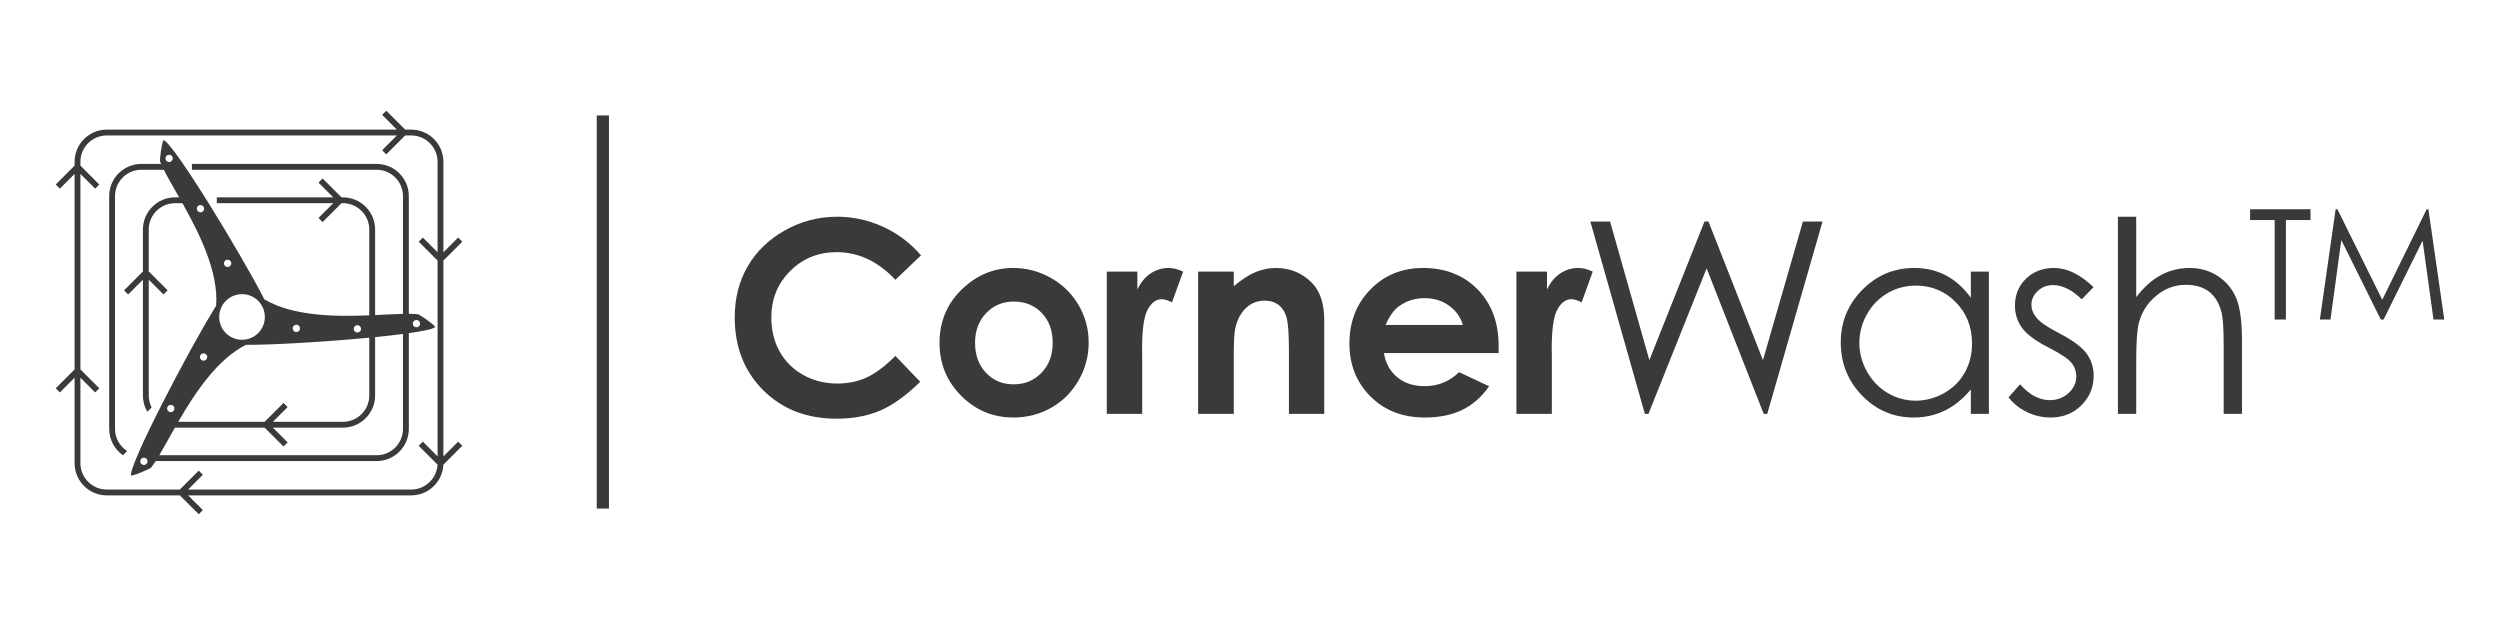 <?xml version="1.0" encoding="utf-8"?>
<!-- Generator: Adobe Illustrator 15.1.0, SVG Export Plug-In . SVG Version: 6.00 Build 0)  -->
<!DOCTYPE svg PUBLIC "-//W3C//DTD SVG 1.1//EN" "http://www.w3.org/Graphics/SVG/1.1/DTD/svg11.dtd">
<svg version="1.1" id="Layer_1" xmlns="http://www.w3.org/2000/svg" xmlns:xlink="http://www.w3.org/1999/xlink" x="0px" y="0px"
	 width="200px" height="50px" viewBox="0 0 200 50" enable-background="new 0 0 200 50" xml:space="preserve">
<g>
	<path fill="#393B3A" d="M66.931,20.172c1.741,0,3.309,0.736,4.701,2.209l2.049-1.952c-0.851-0.988-1.863-1.751-3.038-2.287
		s-2.397-0.804-3.666-0.804c-1.492,0-2.885,0.362-4.178,1.088c-1.294,0.725-2.287,1.684-2.98,2.876
		c-0.694,1.192-1.041,2.556-1.041,4.089c0,2.371,0.762,4.314,2.285,5.832c1.523,1.516,3.48,2.273,5.872,2.273
		c1.297,0,2.451-0.215,3.462-0.643c1.011-0.43,2.085-1.199,3.221-2.309l-1.985-2.07c-0.843,0.838-1.616,1.414-2.319,1.732
		c-0.704,0.316-1.48,0.477-2.33,0.477c-0.996,0-1.901-0.227-2.717-0.682c-0.815-0.453-1.445-1.078-1.892-1.873
		c-0.445-0.795-0.668-1.707-0.668-2.732c0-1.474,0.503-2.712,1.51-3.717C64.222,20.675,65.46,20.172,66.931,20.172z"/>
	<path fill="#393B3A" d="M84.086,22.243c-0.944-0.537-1.953-0.806-3.027-0.806c-1.484,0-2.799,0.517-3.942,1.548
		c-1.304,1.186-1.956,2.667-1.956,4.444c0,1.66,0.577,3.07,1.731,4.23c1.153,1.162,2.546,1.742,4.178,1.742
		c1.108,0,2.123-0.264,3.043-0.789c0.921-0.527,1.647-1.258,2.181-2.191s0.8-1.939,0.8-3.012c0-1.066-0.265-2.062-0.795-2.981
		C85.769,23.509,85.031,22.779,84.086,22.243z M83.327,29.814c-0.594,0.621-1.338,0.932-2.231,0.932
		c-0.895,0-1.633-0.307-2.216-0.92s-0.875-1.416-0.875-2.406c0-0.963,0.295-1.752,0.885-2.369c0.591-0.617,1.329-0.926,2.216-0.926
		c0.908,0,1.653,0.306,2.237,0.915c0.583,0.61,0.874,1.403,0.874,2.38S83.92,29.195,83.327,29.814z"/>
	<path fill="#393B3A" d="M92.045,21.877c-0.438,0.293-0.791,0.722-1.056,1.286V21.73h-2.447v11.379h2.834v-4.602l-0.011-0.555
		c0-1.59,0.152-2.656,0.455-3.2c0.304-0.544,0.675-0.815,1.114-0.815c0.216,0,0.491,0.083,0.826,0.251l0.889-2.458
		c-0.404-0.195-0.791-0.293-1.161-0.293C92.966,21.438,92.484,21.584,92.045,21.877z"/>
	<path fill="#393B3A" d="M102.075,21.438c-0.55,0-1.088,0.106-1.613,0.32c-0.525,0.213-1.112,0.593-1.76,1.139V21.73h-2.854v11.379
		h2.854v-4.564c0-1.184,0.042-1.953,0.125-2.309c0.16-0.684,0.447-1.218,0.861-1.604c0.413-0.387,0.909-0.58,1.486-0.58
		c0.445,0,0.819,0.117,1.121,0.351c0.303,0.233,0.516,0.572,0.637,1.019c0.122,0.445,0.183,1.349,0.183,2.706v4.982h2.824v-7.52
		c0-1.312-0.331-2.301-0.992-2.971C104.16,21.832,103.203,21.438,102.075,21.438z"/>
	<path fill="#393B3A" d="M113.841,21.438c-1.688,0-3.091,0.573-4.21,1.721c-1.118,1.146-1.678,2.588-1.678,4.324
		c0,1.695,0.561,3.105,1.684,4.23c1.122,1.127,2.576,1.689,4.361,1.689c1.149,0,2.144-0.205,2.98-0.611
		c0.836-0.408,1.555-1.037,2.154-1.889l-2.405-1.129c-0.768,0.746-1.685,1.119-2.751,1.119c-0.893,0-1.626-0.238-2.201-0.717
		c-0.575-0.477-0.93-1.121-1.062-1.93h9.172l0.01-0.543c0-1.884-0.561-3.398-1.683-4.545
		C117.09,22.011,115.633,21.438,113.841,21.438z M110.839,25.997c0.321-0.704,0.671-1.195,1.048-1.475
		c0.601-0.445,1.299-0.669,2.095-0.669c0.733,0,1.378,0.198,1.934,0.596c0.555,0.397,0.927,0.914,1.115,1.548H110.839z"/>
	<path fill="#393B3A" d="M124.817,21.877c-0.439,0.293-0.792,0.722-1.057,1.286V21.73h-2.447v11.379h2.834v-4.602l-0.011-0.555
		c0-1.59,0.151-2.656,0.455-3.2s0.675-0.815,1.114-0.815c0.216,0,0.491,0.083,0.826,0.251l0.889-2.458
		c-0.404-0.195-0.792-0.293-1.161-0.293C125.737,21.438,125.256,21.584,124.817,21.877z"/>
	<polygon fill="#393B3A" points="141.037,28.811 136.679,17.725 136.359,17.725 131.949,28.811 128.807,17.725 127.228,17.725 
		131.589,33.109 131.876,33.109 136.53,21.469 141.096,33.109 141.381,33.109 145.801,17.725 144.233,17.725 	"/>
	<path fill="#393B3A" d="M157.667,23.822c-0.572-0.795-1.236-1.392-1.992-1.788c-0.757-0.398-1.603-0.597-2.537-0.597
		c-1.617,0-3.001,0.582-4.151,1.747c-1.15,1.164-1.726,2.565-1.726,4.204c0,1.674,0.57,3.094,1.71,4.262s2.516,1.752,4.126,1.752
		c0.906,0,1.741-0.188,2.505-0.564s1.451-0.938,2.065-1.684v1.955h1.443V21.73h-1.443V23.822z M157.181,29.807
		c-0.387,0.689-0.938,1.236-1.655,1.641c-0.718,0.404-1.477,0.605-2.277,0.605c-0.794,0-1.537-0.203-2.23-0.611
		c-0.692-0.406-1.245-0.977-1.655-1.707c-0.411-0.73-0.616-1.498-0.616-2.299c0-0.807,0.203-1.574,0.611-2.298
		c0.407-0.725,0.955-1.287,1.645-1.688s1.441-0.601,2.257-0.601c1.267,0,2.335,0.442,3.201,1.326
		c0.867,0.885,1.301,1.986,1.301,3.303C157.761,28.342,157.567,29.117,157.181,29.807z"/>
	<path fill="#393B3A" d="M164.694,26.637c-0.895-0.461-1.48-0.862-1.761-1.204c-0.279-0.335-0.419-0.687-0.419-1.057
		c0-0.418,0.17-0.784,0.509-1.098c0.339-0.314,0.746-0.471,1.222-0.471c0.747,0,1.513,0.38,2.296,1.14l0.941-0.973
		c-1.062-1.024-2.116-1.537-3.163-1.537c-0.901,0-1.647,0.286-2.237,0.857c-0.591,0.572-0.885,1.29-0.885,2.154
		c0,0.663,0.185,1.252,0.555,1.768c0.37,0.518,1.069,1.039,2.097,1.568c0.957,0.488,1.572,0.895,1.845,1.215
		c0.272,0.328,0.408,0.699,0.408,1.119c0,0.508-0.206,0.951-0.618,1.328c-0.412,0.375-0.912,0.564-1.499,0.564
		c-0.839,0-1.632-0.422-2.38-1.266l-0.92,1.045c0.391,0.502,0.885,0.896,1.482,1.182c0.597,0.287,1.223,0.43,1.88,0.43
		c0.984,0,1.805-0.324,2.461-0.973s0.985-1.439,0.985-2.375c0-0.662-0.192-1.258-0.577-1.787
		C166.525,27.744,165.785,27.201,164.694,26.637z"/>
	<path fill="#393B3A" d="M177.429,22.086c-0.659-0.433-1.413-0.648-2.265-0.648c-0.829,0-1.6,0.193-2.311,0.58
		s-1.363,0.972-1.956,1.752v-6.432h-1.464v15.771h1.464v-4.174c0-1.506,0.069-2.537,0.21-3.095c0.222-0.864,0.685-1.59,1.385-2.176
		c0.701-0.586,1.494-0.879,2.38-0.879c0.773,0,1.399,0.19,1.877,0.57s0.807,0.946,0.988,1.699c0.104,0.439,0.156,1.315,0.156,2.626
		v5.428h1.465v-5.857c0-1.555-0.157-2.696-0.471-3.425S178.088,22.519,177.429,22.086z"/>
	<polygon fill="#393B3A" points="180.007,17.604 181.974,17.604 181.974,25.563 182.873,25.563 182.873,17.604 184.841,17.604 
		184.841,16.74 180.007,16.74 	"/>
	<polygon fill="#393B3A" points="194.273,16.74 194.133,16.74 190.58,23.979 186.994,16.74 186.851,16.74 185.588,25.563 
		186.438,25.563 187.306,19.205 190.462,25.563 190.688,25.563 193.807,19.254 194.679,25.563 195.543,25.563 	"/>
	<rect x="47.741" y="9.236" fill="#393B3A" width="0.975" height="31.449"/>
	<path fill="#393B3A" d="M36.983,19.335l-0.331-0.331l-1.179,1.18v-7.241c0-1.419-1.154-2.573-2.573-2.573h-0.487l-1.51-1.51
		L30.572,9.19l1.18,1.179H8.539c-1.419,0-2.572,1.154-2.572,2.573v0.308l-1.51,1.511l0.33,0.33l1.18-1.179v15.641l-1.51,1.51
		l0.33,0.332l1.18-1.18v6.842c0,1.42,1.153,2.574,2.572,2.574h5.85l1.51,1.51l0.331-0.332l-1.179-1.178H32.9
		c1.38,0,2.508-1.092,2.57-2.455l1.513-1.514l-0.331-0.33l-1.179,1.18V20.845L36.983,19.335z M35.006,20.184l-1.18-1.18l-0.33,0.331
		l1.51,1.51v15.667l-1.18-1.18l-0.33,0.33l1.507,1.508c-0.059,1.107-0.979,1.992-2.103,1.992h-17.85l1.179-1.18l-0.331-0.33
		l-1.51,1.51h-5.85c-1.16,0-2.104-0.943-2.104-2.105v-6.842l1.179,1.18l0.331-0.332l-1.51-1.51V13.912l1.179,1.179l0.331-0.33
		l-1.51-1.511v-0.308c0-1.161,0.944-2.105,2.104-2.105h23.213l-1.18,1.18l0.331,0.331l1.51-1.511H32.9
		c1.161,0,2.105,0.944,2.105,2.105V20.184z"/>
	<path fill="#393B3A" d="M32.706,25.103v-9.416c0-1.419-1.154-2.573-2.572-2.573h-14.78v0.468h14.78c1.16,0,2.104,0.944,2.104,2.105
		v9.421c-0.638,0.016-1.398,0.061-2.229,0.099V18.36c0-1.418-1.154-2.572-2.573-2.572h-0.116l-1.511-1.51l-0.33,0.33l1.179,1.18
		h-9.315v0.468h9.315l-1.179,1.18l0.33,0.33l1.511-1.51h0.116c1.161,0,2.105,0.944,2.105,2.104v6.866
		c-2.729,0.109-6.081,0.081-8.393-1.278c-1.842-3.614-7.321-12.6-8.068-12.74c-0.187,0.4-0.268,1.408-0.292,1.656
		c0.027,0.078,0.061,0.162,0.098,0.249h-1.579c-1.419,0-2.572,1.154-2.572,2.573v18.628c0,0.873,0.438,1.645,1.104,2.109
		l0.338-0.336c-0.586-0.375-0.975-1.029-0.975-1.773V15.687c0-1.161,0.944-2.105,2.104-2.105h1.798
		c0.305,0.607,0.744,1.358,1.226,2.207h-0.326c-1.418,0-2.572,1.154-2.572,2.572v3.357l-1.51,1.51l0.33,0.33l1.18-1.179v9.26
		c0,0.475,0.13,0.92,0.355,1.303l0.344-0.344c-0.147-0.289-0.231-0.613-0.231-0.959v-9.26l1.179,1.179l0.331-0.33l-1.51-1.51V18.36
		c0-1.16,0.944-2.104,2.104-2.104h0.591c1.353,2.413,2.894,5.481,2.698,8.203c-2.11,3.361-7.07,12.867-6.803,13.586
		c0.439-0.047,1.345-0.498,1.57-0.605c0.123-0.15,0.255-0.338,0.394-0.553h17.68c1.418,0,2.572-1.154,2.572-2.572v-7.66
		c1.193-0.17,1.996-0.342,2.117-0.5c-0.273-0.347-1.135-0.875-1.346-1.01C33.262,25.116,33.002,25.104,32.706,25.103z
		 M13.528,12.962c-0.161,0-0.292-0.131-0.292-0.292s0.131-0.292,0.292-0.292s0.292,0.131,0.292,0.292S13.689,12.962,13.528,12.962z
		 M16.036,16.987c-0.161,0-0.292-0.131-0.292-0.293c0-0.161,0.131-0.292,0.292-0.292s0.292,0.131,0.292,0.292
		C16.328,16.856,16.197,16.987,16.036,16.987z M11.662,37.156c-0.139,0.084-0.318,0.039-0.401-0.1
		c-0.084-0.139-0.039-0.316,0.099-0.4c0.139-0.084,0.318-0.039,0.401,0.1c0.02,0.031,0.031,0.064,0.037,0.1l-0.031,0.031h0.036
		C11.81,36.992,11.759,37.098,11.662,37.156z M28.332,26.178c0.072-0.145,0.249-0.202,0.393-0.129
		c0.145,0.074,0.202,0.25,0.129,0.393c-0.073,0.145-0.249,0.201-0.394,0.129C28.316,26.498,28.259,26.322,28.332,26.178z
		 M23.447,26.137c0.073-0.145,0.249-0.202,0.394-0.129c0.144,0.072,0.201,0.25,0.128,0.393c-0.073,0.145-0.249,0.203-0.393,0.129
		C23.432,26.457,23.374,26.281,23.447,26.137z M18.209,20.777c0.161,0,0.292,0.131,0.292,0.292s-0.131,0.292-0.292,0.292
		s-0.293-0.131-0.293-0.292S18.048,20.777,18.209,20.777z M19.362,23.532c1.008,0,1.825,0.817,1.825,1.825s-0.817,1.826-1.825,1.826
		c-1.009,0-1.825-0.818-1.825-1.826S18.354,23.532,19.362,23.532z M16.135,28.311c0.139-0.084,0.318-0.039,0.401,0.098
		c0.084,0.139,0.039,0.318-0.099,0.402c-0.139,0.084-0.318,0.039-0.401-0.1C15.952,28.572,15.997,28.393,16.135,28.311z
		 M19.672,27.588c2.179,0.008,6.423-0.244,9.869-0.574v4.625c0,1.16-0.944,2.105-2.105,2.105h-5.603l1.179-1.18l-0.331-0.33
		l-1.51,1.51h-6.912C15.602,31.422,17.367,28.758,19.672,27.588z M13.511,32.43c0.139-0.084,0.318-0.039,0.401,0.1
		c0.084,0.139,0.039,0.318-0.099,0.4c-0.139,0.084-0.318,0.039-0.401-0.098C13.328,32.693,13.373,32.514,13.511,32.43z
		 M32.238,34.314c0,1.16-0.944,2.104-2.104,2.104H12.742c0.365-0.613,0.779-1.379,1.249-2.207c0.004,0,0.009,0,0.013,0h7.167
		l1.51,1.51l0.331-0.33l-1.179-1.18h5.603c1.419,0,2.573-1.154,2.573-2.572v-4.67c0.81-0.08,1.566-0.166,2.229-0.252V34.314z
		 M33.577,26.025c-0.073,0.145-0.249,0.201-0.393,0.129c-0.145-0.072-0.202-0.249-0.129-0.394c0.073-0.144,0.249-0.201,0.393-0.128
		C33.593,25.706,33.65,25.882,33.577,26.025z"/>
</g>
</svg>
